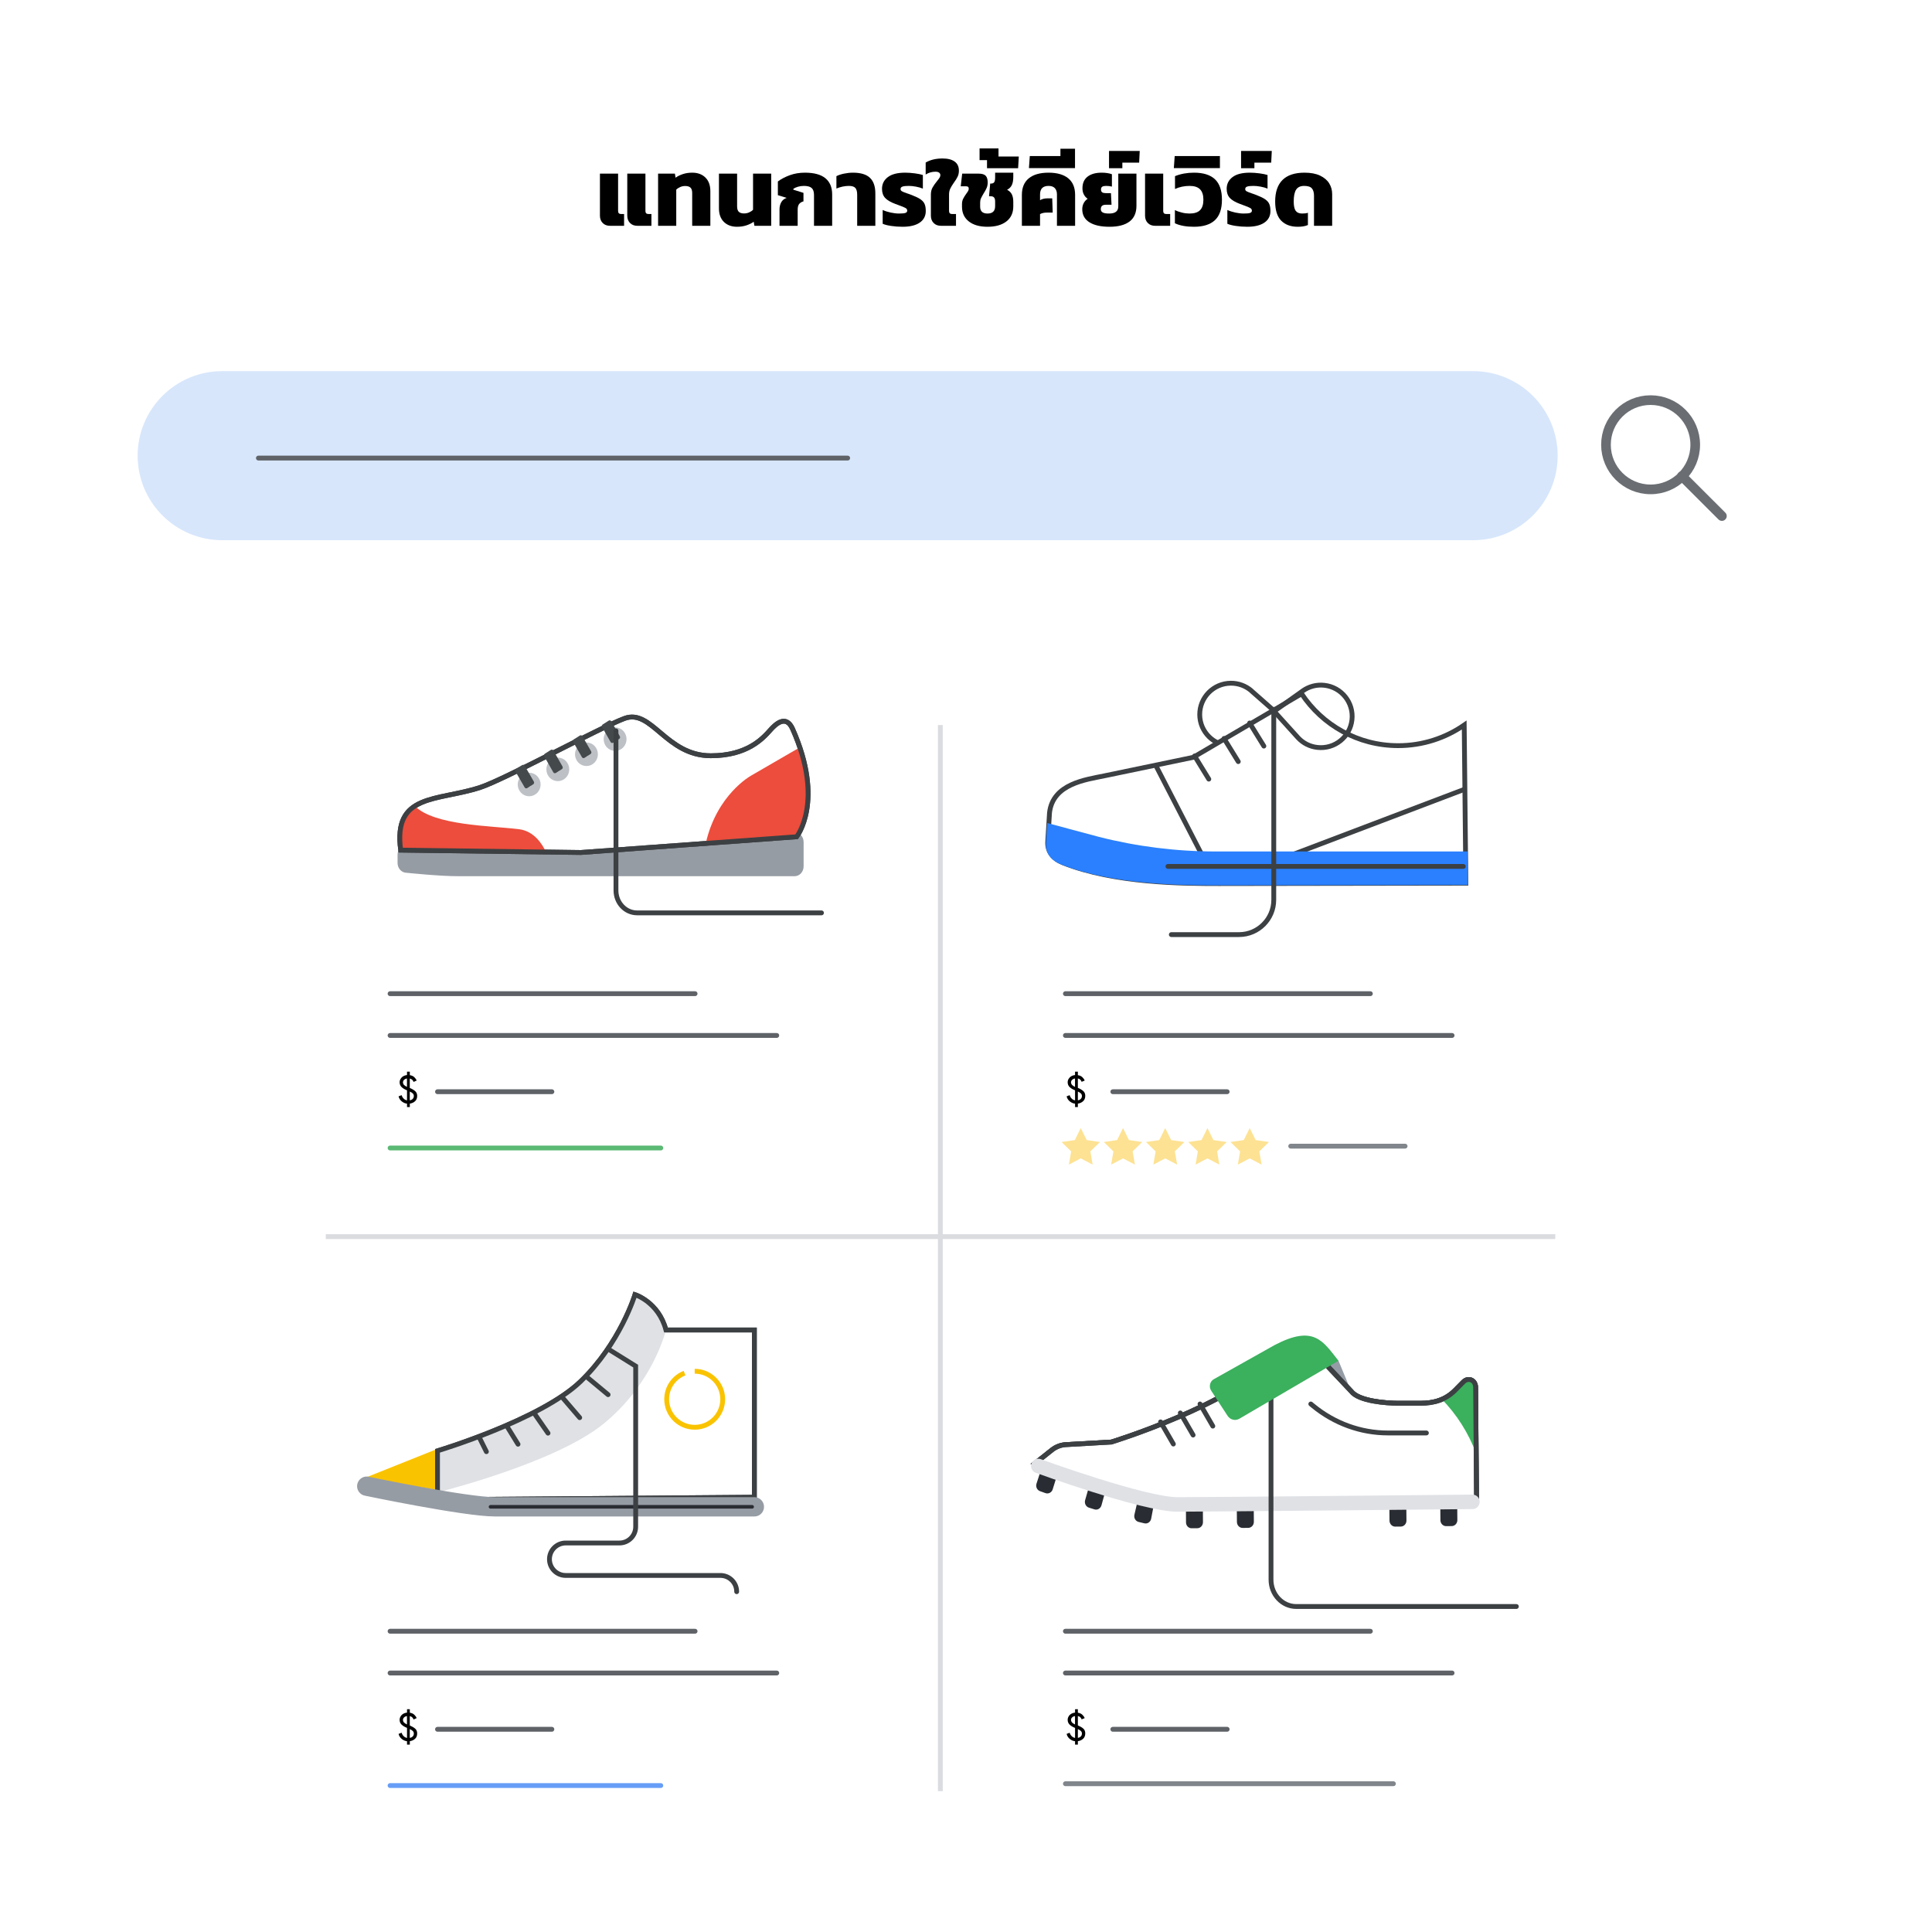 <?xml version="1.0" encoding="utf-8"?>
<!-- Generator: Adobe Illustrator 25.0.0, SVG Export Plug-In . SVG Version: 6.00 Build 0)  -->
<svg version="1.1" xmlns="http://www.w3.org/2000/svg" xmlns:xlink="http://www.w3.org/1999/xlink" x="0px" y="0px"
	 viewBox="0 0 400 400" style="enable-background:new 0 0 400 400;" xml:space="preserve">
<style type="text/css">
	.st0{fill:#FFFFFF;}
	.st1{fill:#D7E6FB;}
	.st2{fill:none;stroke:#6A6E73;stroke-width:2;stroke-linecap:round;stroke-linejoin:round;stroke-miterlimit:10;}
	.st3{fill:none;stroke:#5F6368;stroke-linecap:round;stroke-linejoin:round;stroke-miterlimit:10;}
	.st4{fill:#969CA4;}
	.st5{fill:#FFFFFF;stroke:#3C4043;stroke-linecap:round;stroke-miterlimit:10;}
	.st6{fill:#EC4D3C;}
	.st7{fill:none;stroke:#3C4043;stroke-linecap:round;stroke-miterlimit:10;}
	.st8{fill:none;stroke:#BDC1C6;stroke-width:2;stroke-miterlimit:10;}
	.st9{fill:#44494C;}
	.st10{fill:none;stroke:#5BB974;stroke-linecap:round;stroke-linejoin:round;stroke-miterlimit:10;}
	.st11{fill:none;stroke:#80868B;stroke-linecap:round;stroke-linejoin:round;stroke-miterlimit:10;}
	.st12{fill:none;stroke:#DADCE0;stroke-miterlimit:10;}
	.st13{fill:#FDE293;}
	.st14{fill:none;stroke:#669DF6;stroke-linecap:round;stroke-linejoin:round;stroke-miterlimit:10;}
	.st15{fill:#FAC300;}
	.st16{fill:#DFE1E5;}
	.st17{fill:none;stroke:#FAC300;stroke-miterlimit:10;}
	.st18{fill:none;stroke:#969CA4;stroke-width:4;stroke-linecap:round;stroke-linejoin:round;stroke-miterlimit:10;}
	.st19{fill:none;stroke:#2A2C33;stroke-width:0.75;stroke-linecap:round;stroke-miterlimit:10;}
	.st20{fill:#959CA5;}
	.st21{fill:#292D33;}
	.st22{fill:#3BB05D;}
	.st23{fill:none;stroke:#DFE1E5;stroke-width:3;stroke-linecap:round;stroke-miterlimit:10;}
	.st24{fill:none;stroke:#E0E1E5;stroke-width:9.666;stroke-linecap:round;stroke-linejoin:round;stroke-miterlimit:10;}
	.st25{fill:none;stroke:#E0E1E5;stroke-width:8.4;stroke-linecap:round;stroke-linejoin:round;stroke-miterlimit:10;}
	.st26{clip-path:url(#SVGID_2_);}
	.st27{clip-path:url(#SVGID_4_);fill:#2A80FF;}
	.st28{clip-path:url(#SVGID_6_);}
	.st29{clip-path:url(#SVGID_8_);fill:#2A80FF;}
	.st30{clip-path:url(#SVGID_10_);}
	.st31{clip-path:url(#SVGID_12_);fill:#2A80FF;}
	.st32{clip-path:url(#SVGID_14_);}
	.st33{clip-path:url(#SVGID_16_);fill:#2A80FF;}
	.st34{clip-path:url(#SVGID_18_);}
	.st35{clip-path:url(#SVGID_20_);fill:#2A80FF;}
	.st36{clip-path:url(#SVGID_22_);}
	.st37{clip-path:url(#SVGID_24_);fill:#2A80FF;}
	.st38{clip-path:url(#SVGID_26_);}
	.st39{clip-path:url(#SVGID_28_);fill:#2A80FF;}
	.st40{clip-path:url(#SVGID_30_);}
	.st41{clip-path:url(#SVGID_32_);fill:#2A80FF;}
	.st42{clip-path:url(#SVGID_34_);}
	.st43{clip-path:url(#SVGID_36_);fill:#2A80FF;}
	.st44{clip-path:url(#SVGID_38_);}
	.st45{clip-path:url(#SVGID_40_);fill:#2A80FF;}
	.st46{clip-path:url(#SVGID_42_);}
	.st47{clip-path:url(#SVGID_44_);fill:#2A80FF;}
	.st48{clip-path:url(#SVGID_46_);}
	.st49{clip-path:url(#SVGID_48_);fill:#2A80FF;}
	.st50{clip-path:url(#SVGID_50_);}
	.st51{clip-path:url(#SVGID_52_);fill:#2A80FF;}
	.st52{clip-path:url(#SVGID_54_);}
	.st53{clip-path:url(#SVGID_56_);fill:#2A80FF;}
	.st54{clip-path:url(#SVGID_58_);}
	.st55{clip-path:url(#SVGID_60_);fill:#2A80FF;}
	.st56{clip-path:url(#SVGID_62_);}
	.st57{clip-path:url(#SVGID_64_);fill:#2A80FF;}
	.st58{clip-path:url(#SVGID_66_);}
	.st59{clip-path:url(#SVGID_68_);fill:#2A80FF;}
	.st60{clip-path:url(#SVGID_70_);}
	.st61{clip-path:url(#SVGID_72_);fill:#2A80FF;}
	.st62{clip-path:url(#SVGID_74_);}
	.st63{clip-path:url(#SVGID_76_);fill:#2A80FF;}
	.st64{clip-path:url(#SVGID_78_);}
	.st65{clip-path:url(#SVGID_80_);fill:#2A80FF;}
	.st66{clip-path:url(#SVGID_82_);}
	.st67{clip-path:url(#SVGID_84_);fill:#2A80FF;}
	.st68{clip-path:url(#SVGID_86_);}
	.st69{clip-path:url(#SVGID_88_);fill:#2A80FF;}
	.st70{clip-path:url(#SVGID_90_);}
	.st71{clip-path:url(#SVGID_92_);fill:#2A80FF;}
	.st72{clip-path:url(#SVGID_94_);}
	.st73{clip-path:url(#SVGID_96_);fill:#2A80FF;}
	.st74{clip-path:url(#SVGID_98_);}
	.st75{clip-path:url(#SVGID_100_);fill:#2A80FF;}
	.st76{clip-path:url(#SVGID_102_);}
	.st77{clip-path:url(#SVGID_104_);fill:#2A80FF;}
	.st78{clip-path:url(#SVGID_106_);}
	.st79{clip-path:url(#SVGID_108_);fill:#2A80FF;}
	.st80{clip-path:url(#SVGID_110_);}
	.st81{clip-path:url(#SVGID_112_);fill:#2A80FF;}
	.st82{clip-path:url(#SVGID_114_);}
	.st83{clip-path:url(#SVGID_116_);fill:#2A80FF;}
	.st84{clip-path:url(#SVGID_118_);}
	.st85{clip-path:url(#SVGID_120_);fill:#2A80FF;}
	.st86{clip-path:url(#SVGID_122_);}
	.st87{clip-path:url(#SVGID_124_);fill:#2A80FF;}
	.st88{clip-path:url(#SVGID_126_);}
	.st89{clip-path:url(#SVGID_128_);fill:#2A80FF;}
	.st90{clip-path:url(#SVGID_130_);}
	.st91{clip-path:url(#SVGID_132_);fill:#2A80FF;}
	.st92{clip-path:url(#SVGID_134_);}
	.st93{clip-path:url(#SVGID_136_);fill:#2A80FF;}
	.st94{clip-path:url(#SVGID_138_);}
	.st95{clip-path:url(#SVGID_140_);fill:#2A80FF;}
	.st96{clip-path:url(#SVGID_142_);}
	.st97{clip-path:url(#SVGID_144_);fill:#2A80FF;}
	.st98{clip-path:url(#SVGID_146_);}
	.st99{clip-path:url(#SVGID_148_);fill:#2A80FF;}
	.st100{clip-path:url(#SVGID_150_);}
	.st101{clip-path:url(#SVGID_152_);fill:#2A80FF;}
	.st102{clip-path:url(#SVGID_154_);}
	.st103{clip-path:url(#SVGID_156_);fill:#2A80FF;}
	.st104{clip-path:url(#SVGID_158_);}
	.st105{clip-path:url(#SVGID_160_);fill:#2A80FF;}
	.st106{clip-path:url(#SVGID_162_);}
	.st107{clip-path:url(#SVGID_164_);fill:#2A80FF;}
	.st108{clip-path:url(#SVGID_166_);}
	.st109{clip-path:url(#SVGID_168_);fill:#2A80FF;}
	.st110{clip-path:url(#SVGID_170_);}
	.st111{clip-path:url(#SVGID_172_);fill:#2A80FF;}
	.st112{clip-path:url(#SVGID_174_);}
	.st113{clip-path:url(#SVGID_176_);fill:#2A80FF;}
	.st114{clip-path:url(#SVGID_178_);}
	.st115{clip-path:url(#SVGID_180_);fill:#2A80FF;}
</style>
<g id="Layer_2">
	<rect x="-10" y="-10" class="st0" width="420" height="420"/>
</g>
<g id="Layer_1">
	<g>
		<g>
			<path d="M124.78,46.17c-0.38-0.39-0.57-0.89-0.57-1.52v-8.7h3.76v7.74c0,0.41,0.21,0.62,0.62,0.62h0.62v2.44h-2.9
				C125.67,46.75,125.16,46.56,124.78,46.17z M130.44,46.17c-0.38-0.39-0.57-0.89-0.57-1.52v-8.7h3.76v7.74
				c0,0.41,0.21,0.62,0.62,0.62h0.62v2.44h-2.9C131.33,46.75,130.82,46.56,130.44,46.17z"/>
			<path d="M136.25,35.95h3.48l0.14,0.84c0.44-0.32,0.96-0.57,1.55-0.76c0.59-0.19,1.23-0.28,1.91-0.28c1.13,0,2.04,0.34,2.72,1.01
				c0.68,0.67,1.02,1.61,1.02,2.81v7.18h-3.76v-6.78c0-0.51-0.11-0.88-0.34-1.11c-0.23-0.23-0.59-0.35-1.1-0.35
				c-0.37,0-0.73,0.07-1.06,0.22c-0.33,0.15-0.6,0.33-0.8,0.54v7.48h-3.76V35.95z"/>
			<path d="M149.87,45.94c-0.68-0.67-1.02-1.61-1.02-2.81v-7.18h3.76v6.78c0,0.51,0.11,0.88,0.34,1.11c0.23,0.23,0.59,0.35,1.1,0.35
				c0.37,0,0.73-0.07,1.06-0.22c0.33-0.15,0.6-0.33,0.8-0.54v-7.48h3.76v10.8h-3.48l-0.14-0.84c-0.44,0.32-0.96,0.57-1.55,0.76
				c-0.59,0.19-1.23,0.28-1.91,0.28C151.46,46.95,150.55,46.61,149.87,45.94z"/>
			<path d="M161.39,43.35c0-0.56,0.12-1.05,0.36-1.48s0.61-0.73,1.12-0.9l-1.82-0.56v-2.84c0.69-0.52,1.52-0.95,2.48-1.3
				s2-0.52,3.12-0.52c1.91,0,3.32,0.39,4.25,1.16c0.93,0.77,1.39,1.89,1.39,3.34v6.5h-3.76v-6.38c0-0.68-0.16-1.16-0.49-1.45
				c-0.33-0.29-0.86-0.43-1.61-0.43c-0.43,0-0.83,0.06-1.22,0.17s-0.71,0.26-0.96,0.45v0.16l2.1,0.66v1.76
				c-0.43,0.12-0.73,0.31-0.92,0.58c-0.19,0.27-0.28,0.65-0.28,1.14v3.34h-3.76V43.35z"/>
			<path d="M177.47,40.33c0-0.67-0.13-1.14-0.38-1.42c-0.25-0.28-0.7-0.42-1.34-0.42c-0.83,0-1.69,0.18-2.58,0.54v-2.56
				c0.41-0.21,0.93-0.39,1.56-0.52c0.63-0.13,1.25-0.2,1.86-0.2c1.6,0,2.77,0.35,3.52,1.06c0.75,0.71,1.12,1.79,1.12,3.24v6.7h-3.76
				V40.33z"/>
			<path d="M184.52,46.78c-0.75-0.11-1.34-0.26-1.77-0.45v-2.86c0.49,0.23,1.05,0.41,1.66,0.54c0.61,0.13,1.19,0.2,1.72,0.2
				c0.65,0,1.1-0.04,1.34-0.13s0.36-0.24,0.36-0.47c0-0.23-0.11-0.41-0.34-0.54c-0.23-0.13-0.69-0.33-1.4-0.58l-0.7-0.26
				c-0.97-0.36-1.68-0.77-2.12-1.24c-0.44-0.47-0.66-1.1-0.66-1.9c0-1.01,0.41-1.82,1.22-2.43c0.81-0.61,2.01-0.91,3.58-0.91
				c0.64,0,1.3,0.05,1.99,0.14c0.69,0.09,1.24,0.21,1.67,0.34v2.82c-0.41-0.17-0.89-0.31-1.44-0.41c-0.55-0.1-1.03-0.15-1.46-0.15
				c-0.57,0-1,0.04-1.29,0.13c-0.29,0.09-0.43,0.26-0.43,0.53c0,0.19,0.09,0.34,0.28,0.45s0.52,0.25,1,0.41
				c0.33,0.11,0.69,0.23,1.06,0.38c0.8,0.31,1.4,0.6,1.8,0.88c0.4,0.28,0.68,0.6,0.84,0.97c0.16,0.37,0.24,0.85,0.24,1.45
				c0,1.03-0.42,1.83-1.25,2.4c-0.83,0.57-2.02,0.86-3.55,0.86C186.06,46.95,185.27,46.89,184.52,46.78z"/>
			<path d="M193.3,46.17c-0.38-0.39-0.57-0.89-0.57-1.52v-4.36c0-0.56,0.11-1.05,0.34-1.46s0.53-0.85,0.92-1.32
				c0.24-0.29,0.42-0.53,0.53-0.71s0.17-0.36,0.17-0.53c0-0.23-0.09-0.4-0.26-0.53c-0.17-0.13-0.43-0.19-0.76-0.19
				c-0.72,0-1.39,0.19-2.02,0.58v-2.48c0.96-0.56,2.12-0.84,3.48-0.84c1.09,0,1.93,0.21,2.52,0.64s0.88,1.05,0.88,1.88
				c0,0.47-0.09,0.88-0.26,1.24c-0.17,0.36-0.43,0.77-0.76,1.22c-0.35,0.49-0.6,0.92-0.77,1.27c-0.17,0.35-0.25,0.76-0.25,1.21v3.42
				c0,0.41,0.21,0.62,0.62,0.62h0.82v2.44h-3.1C194.19,46.75,193.68,46.56,193.3,46.17z"/>
			<path d="M200.58,45.84c-0.94-0.74-1.41-1.76-1.41-3.05v-0.52c0-0.43,0.08-0.8,0.24-1.12c0.16-0.32,0.38-0.67,0.66-1.06
				c0.17-0.23,0.3-0.42,0.38-0.57s0.12-0.3,0.12-0.43c0-0.19-0.04-0.32-0.13-0.4c-0.09-0.08-0.24-0.12-0.45-0.12h-1.08l0.3-2.62
				h3.42c0.69,0,1.18,0.15,1.45,0.44c0.27,0.29,0.41,0.75,0.41,1.38c0,0.43-0.07,0.81-0.22,1.15s-0.35,0.72-0.62,1.13
				c-0.24,0.4-0.42,0.73-0.54,0.99c-0.12,0.26-0.18,0.55-0.18,0.87v0.88c0,0.95,0.51,1.42,1.52,1.42c1.05,0,1.58-0.51,1.58-1.52v-1
				c0-0.37-0.08-0.64-0.23-0.81s-0.38-0.25-0.69-0.25h-0.34l0.24-2.62h0.12c0.33,0,0.57-0.09,0.7-0.27c0.13-0.18,0.2-0.5,0.2-0.97
				v-1.02h3.76v0.86c0,0.68-0.09,1.23-0.28,1.66s-0.52,0.77-1,1.02c0.48,0.25,0.81,0.58,1,0.99c0.19,0.41,0.28,0.91,0.28,1.51v0.94
				c0,1.33-0.47,2.37-1.42,3.11c-0.95,0.74-2.25,1.11-3.92,1.11C202.81,46.95,201.52,46.58,200.58,45.84z"/>
			<path d="M204.35,33.15h-1.54v-2.42h3.92v1.68h4.2l-0.14,2.42h-6.44V33.15z"/>
			<path d="M211.57,40.35c0-1.51,0.48-2.65,1.43-3.43c0.95-0.78,2.32-1.17,4.09-1.17s3.13,0.39,4.08,1.17
				c0.95,0.78,1.42,1.92,1.42,3.43v6.4h-3.76v-6.5c0-0.56-0.15-0.99-0.44-1.3s-0.73-0.46-1.3-0.46c-1.17,0-1.76,0.59-1.76,1.76v1.2
				c0.17-0.12,0.39-0.21,0.66-0.28s0.54-0.1,0.82-0.1h1.04l0.1,2.94h-1.18c-0.59,0-1.07,0.11-1.44,0.32v2.42h-3.76V40.35z"/>
			<path d="M213.21,32.31h6.34v-1.52h3.02v4.02h-9.54L213.21,32.31z"/>
			<path d="M225.55,46.02c-0.99-0.62-1.48-1.52-1.48-2.71c0-0.45,0.1-0.87,0.29-1.24c0.19-0.37,0.47-0.68,0.83-0.92
				c-0.32-0.2-0.58-0.49-0.78-0.86s-0.3-0.81-0.3-1.3c0-1.07,0.35-1.87,1.06-2.42c0.71-0.55,1.68-0.82,2.92-0.82
				c0.83,0,1.53,0.11,2.12,0.32v2.56c-0.37-0.09-0.77-0.14-1.18-0.14c-0.36,0-0.63,0.05-0.81,0.16c-0.18,0.11-0.27,0.3-0.27,0.58
				c0,0.29,0.09,0.49,0.26,0.6c0.17,0.11,0.44,0.16,0.8,0.16h1l0.12,2.4h-1.14c-0.37,0-0.65,0.07-0.82,0.22
				c-0.17,0.15-0.26,0.38-0.26,0.7c0,0.31,0.13,0.53,0.4,0.68c0.27,0.15,0.71,0.22,1.34,0.22c1.25,0,1.88-0.49,1.88-1.48v-6.78h3.76
				v6.64c0,1.47-0.48,2.56-1.44,3.28c-0.96,0.72-2.34,1.08-4.14,1.08C227.92,46.95,226.54,46.64,225.55,46.02z"/>
			<path d="M229.61,31.25h6.36l-0.12,2.42h-3.48v1.16h-2.76V31.25z"/>
			<path d="M237.64,46.17c-0.38-0.39-0.57-0.89-0.57-1.52v-8.7h3.76v7.74c0,0.41,0.21,0.62,0.62,0.62h0.82v2.44h-3.1
				C238.53,46.75,238.02,46.56,237.64,46.17z"/>
			<path d="M243.25,46.23v-2.74c0.45,0.23,0.95,0.4,1.48,0.53c0.53,0.13,1.05,0.19,1.54,0.19c1,0,1.73-0.23,2.19-0.7
				s0.69-1.19,0.69-2.16c0-0.96-0.23-1.68-0.69-2.15c-0.46-0.47-1.18-0.71-2.17-0.71c-0.52,0-1.04,0.05-1.57,0.16
				c-0.53,0.11-1.01,0.27-1.45,0.48v-2.66c1.17-0.48,2.49-0.72,3.94-0.72c1.93,0,3.38,0.46,4.34,1.37s1.44,2.32,1.44,4.23
				c0,1.91-0.48,3.32-1.45,4.23c-0.97,0.91-2.42,1.37-4.35,1.37C245.6,46.95,244.29,46.71,243.25,46.23z"/>
			<path d="M243.21,32.31h9.36v2.5h-9.54L243.21,32.31z"/>
			<path d="M255.88,46.78c-0.75-0.11-1.34-0.26-1.77-0.45v-2.86c0.49,0.23,1.05,0.41,1.66,0.54c0.61,0.13,1.19,0.2,1.72,0.2
				c0.65,0,1.1-0.04,1.34-0.13s0.36-0.24,0.36-0.47c0-0.23-0.11-0.41-0.34-0.54c-0.23-0.13-0.69-0.33-1.4-0.58l-0.7-0.26
				c-0.97-0.36-1.68-0.77-2.12-1.24c-0.44-0.47-0.66-1.1-0.66-1.9c0-1.01,0.41-1.82,1.22-2.43c0.81-0.61,2.01-0.91,3.58-0.91
				c0.64,0,1.3,0.05,1.99,0.14c0.69,0.09,1.24,0.21,1.67,0.34v2.82c-0.41-0.17-0.89-0.31-1.44-0.41c-0.55-0.1-1.03-0.15-1.46-0.15
				c-0.57,0-1,0.04-1.29,0.13c-0.29,0.09-0.43,0.26-0.43,0.53c0,0.19,0.09,0.34,0.28,0.45s0.52,0.25,1,0.41
				c0.33,0.11,0.69,0.23,1.06,0.38c0.8,0.31,1.4,0.6,1.8,0.88c0.4,0.28,0.68,0.6,0.84,0.97c0.16,0.37,0.24,0.85,0.24,1.45
				c0,1.03-0.42,1.83-1.25,2.4c-0.83,0.57-2.02,0.86-3.55,0.86C257.42,46.95,256.63,46.89,255.88,46.78z"/>
			<path d="M256.95,31.25h6.36l-0.12,2.42h-3.48v1.16h-2.76V31.25z"/>
			<path d="M265.26,45.69c-0.83-0.84-1.25-2.17-1.25-3.98c0-1.95,0.5-3.43,1.51-4.44c1.01-1.01,2.53-1.52,4.57-1.52
				c1.29,0,2.37,0.2,3.22,0.61c0.85,0.41,1.48,0.94,1.89,1.61c0.41,0.67,0.61,1.41,0.61,2.22v6.56h-3.76v-6.22
				c0-0.68-0.15-1.19-0.44-1.53c-0.29-0.34-0.83-0.51-1.6-0.51c-0.76,0-1.31,0.25-1.65,0.76c-0.34,0.51-0.51,1.33-0.51,2.46
				c0,0.92,0.14,1.57,0.41,1.94c0.27,0.37,0.72,0.56,1.33,0.56c0.52,0,0.92-0.05,1.2-0.16v2.54c-0.55,0.24-1.25,0.36-2.1,0.36
				C267.24,46.95,266.09,46.53,265.26,45.69z"/>
		</g>
		<path class="st1" d="M305,111.84H46c-9.66,0-17.5-7.84-17.5-17.5v0c0-9.66,7.84-17.5,17.5-17.5h259c9.66,0,17.5,7.84,17.5,17.5v0
			C322.5,104.01,314.66,111.84,305,111.84z"/>
		<g>
			<circle class="st2" cx="341.74" cy="92.08" r="9.24"/>
			<line class="st2" x1="348.22" y1="98.57" x2="356.5" y2="106.84"/>
		</g>
		<line class="st3" x1="53.5" y1="94.84" x2="175.5" y2="94.84"/>
		<g>
			<path class="st4" d="M84.18,180.7c-1.03,0-1.87-0.91-1.87-2.03v-1.71c0-1.12,0.84-2.03,1.87-2.03c2.33,0,23.22,1.74,38.91-0.09
				c4.34-0.51,38.39-2.53,41.42-2.53c1.03,0,1.87,0.91,1.87,2.03v5.04c0,1.12-0.84,2.03-1.87,2.03c0,0-65.49,0-69.51,0
				C90.98,181.42,84.18,180.7,84.18,180.7z"/>
			<path class="st5" d="M164.93,173.24c0,0,5.86-7.3-0.83-22.32c-1.37-3.07-3.53-0.99-4.59,0.2c-1.53,1.72-4.74,5.35-12.35,5.35
				c-9.28,0-12.25-9.84-17.88-7.72c-5.22,1.96-24.83,12.64-29.89,14.29c-8.92,2.9-18.04,1.14-16.43,12.97l37.3,0.49L164.93,173.24z"
				/>
			<path class="st6" d="M155.43,160.63l10.16-5.89c4.2,12.44-0.66,18.5-0.66,18.5l-18.81,1.37
				C148.38,164.53,155.43,160.63,155.43,160.63z"/>
			<path class="st6" d="M85.89,166.88c4.02,4.06,15.77,4.07,21.58,4.8c3.11,0.39,4.81,3.08,5.57,4.73l-30.09-0.4
				C82.27,170.97,83.53,168.4,85.89,166.88z"/>
			<path class="st7" d="M164.93,173.24c0,0,5.86-7.3-0.83-22.32c-1.37-3.07-3.53-0.99-4.59,0.2c-1.53,1.72-4.74,5.35-12.35,5.35
				c-9.28,0-12.25-9.84-17.88-7.72c-5.22,1.96-24.83,12.64-29.89,14.29c-8.92,2.9-18.04,1.14-16.43,12.97l37.3,0.49L164.93,173.24z"
				/>
			<path class="st8" d="M120.05,156.16c0,0.8,0.61,1.44,1.37,1.44c0.76,0,1.37-0.65,1.37-1.44c0-0.8-0.61-1.44-1.37-1.44
				C120.67,154.72,120.05,155.36,120.05,156.16z"/>
			<path class="st8" d="M125.98,153.03c0,0.8,0.61,1.44,1.37,1.44c0.76,0,1.37-0.65,1.37-1.44c0-0.8-0.61-1.44-1.37-1.44
				C126.6,151.59,125.98,152.24,125.98,153.03z"/>
			<path class="st8" d="M114.12,159.29c0,0.8,0.61,1.44,1.37,1.44c0.76,0,1.37-0.65,1.37-1.44c0-0.8-0.61-1.44-1.37-1.44
				C114.73,157.84,114.12,158.49,114.12,159.29z"/>
			<ellipse class="st8" cx="109.56" cy="162.42" rx="1.37" ry="1.44"/>
			<path class="st9" d="M120.48,156.76c0.11,0.2,0.35,0.26,0.54,0.14l1.23-0.78c0.19-0.12,0.25-0.37,0.13-0.57l-1.79-3.12
				c-0.11-0.2-0.35-0.26-0.54-0.14l-1.23,0.78c-0.19,0.12-0.25,0.37-0.13,0.57L120.48,156.76z"/>
			<path class="st9" d="M126.42,153.63c0.11,0.2,0.35,0.26,0.54,0.14l1.23-0.78c0.19-0.12,0.25-0.37,0.13-0.57l-1.75-3.08
				c-0.11-0.2-0.35-0.26-0.54-0.14l-1.23,0.78c-0.19,0.12-0.25,0.37-0.13,0.57L126.42,153.63z"/>
			<path class="st9" d="M114.55,159.89c0.11,0.2,0.35,0.26,0.54,0.14l1.23-0.78c0.19-0.12,0.25-0.37,0.13-0.57l-1.86-3.28
				c-0.11-0.2-0.35-0.26-0.54-0.14l-1.23,0.78c-0.19,0.12-0.25,0.37-0.13,0.57L114.55,159.89z"/>
			<path class="st9" d="M108.62,163.02c0.11,0.2,0.35,0.26,0.54,0.14l1.23-0.78c0.19-0.12,0.25-0.37,0.13-0.57l-1.88-3.26
				c-0.11-0.2-0.35-0.26-0.54-0.14l-1.23,0.78c-0.19,0.12-0.25,0.37-0.13,0.57L108.62,163.02z"/>
		</g>
		<line class="st3" x1="80.76" y1="205.73" x2="143.91" y2="205.73"/>
		<line class="st3" x1="80.76" y1="214.38" x2="160.82" y2="214.38"/>
		<line class="st10" x1="80.76" y1="237.68" x2="136.81" y2="237.68"/>
		<line class="st3" x1="90.58" y1="226.03" x2="114.26" y2="226.03"/>
		<line class="st3" x1="220.58" y1="205.73" x2="283.72" y2="205.73"/>
		<line class="st3" x1="220.58" y1="214.38" x2="300.64" y2="214.38"/>
		<line class="st3" x1="230.4" y1="226.03" x2="254.07" y2="226.03"/>
		<line class="st11" x1="267.23" y1="237.3" x2="290.91" y2="237.3"/>
		<line class="st12" x1="194.69" y1="150.11" x2="194.69" y2="370.84"/>
		<g>
			<path d="M85.94,227.99c-0.29,0.27-0.66,0.44-1.09,0.5v0.72h-0.58v-0.71c-0.39-0.04-0.75-0.2-1.08-0.46s-0.56-0.61-0.67-1.05
				l0.63-0.25c0.08,0.28,0.22,0.51,0.42,0.71c0.2,0.2,0.43,0.32,0.7,0.37v-2.08l-0.02-0.01c-0.5-0.2-0.87-0.43-1.13-0.69
				c-0.25-0.26-0.38-0.58-0.38-0.97c0-0.24,0.06-0.47,0.19-0.69s0.3-0.4,0.53-0.54c0.23-0.14,0.5-0.23,0.81-0.26v-0.7h0.58v0.72
				c0.39,0.06,0.7,0.2,0.93,0.42c0.23,0.22,0.39,0.45,0.48,0.7L85.62,224c-0.04-0.15-0.13-0.3-0.26-0.43s-0.3-0.22-0.52-0.27v1.95
				c0.49,0.2,0.86,0.43,1.13,0.67c0.27,0.24,0.4,0.57,0.4,0.98C86.37,227.36,86.23,227.72,85.94,227.99z M83.64,224.62
				c0.14,0.14,0.34,0.28,0.62,0.41v-1.74c-0.25,0.04-0.45,0.13-0.6,0.28c-0.15,0.15-0.23,0.32-0.23,0.53
				C83.44,224.3,83.5,224.47,83.64,224.62z M85.45,227.51c0.15-0.15,0.23-0.35,0.23-0.6c0-0.2-0.07-0.38-0.21-0.52
				c-0.14-0.14-0.35-0.27-0.63-0.4v1.82C85.1,227.77,85.3,227.67,85.45,227.51z"/>
		</g>
		<g>
			<path d="M85.94,359.99c-0.29,0.27-0.66,0.44-1.09,0.5v0.72h-0.58v-0.71c-0.39-0.04-0.75-0.2-1.08-0.46
				c-0.33-0.26-0.56-0.61-0.67-1.05l0.63-0.25c0.08,0.28,0.22,0.51,0.42,0.71c0.2,0.2,0.43,0.32,0.7,0.37v-2.08l-0.02-0.01
				c-0.5-0.2-0.87-0.43-1.13-0.69s-0.38-0.58-0.38-0.97c0-0.24,0.06-0.47,0.19-0.69c0.12-0.22,0.3-0.4,0.53-0.54
				c0.23-0.14,0.5-0.23,0.81-0.26v-0.7h0.58v0.72c0.39,0.06,0.7,0.2,0.93,0.42c0.23,0.22,0.39,0.45,0.48,0.7L85.62,356
				c-0.04-0.15-0.13-0.3-0.26-0.43c-0.13-0.13-0.3-0.22-0.52-0.27v1.94c0.49,0.21,0.86,0.43,1.13,0.67s0.4,0.57,0.4,0.98
				C86.37,359.36,86.23,359.72,85.94,359.99z M83.64,356.62c0.14,0.14,0.34,0.28,0.62,0.41v-1.74c-0.25,0.04-0.45,0.13-0.6,0.28
				c-0.15,0.15-0.23,0.32-0.23,0.53C83.44,356.3,83.5,356.47,83.64,356.62z M85.45,359.51c0.15-0.15,0.23-0.35,0.23-0.6
				c0-0.2-0.07-0.38-0.21-0.52c-0.14-0.14-0.35-0.27-0.63-0.4v1.82C85.1,359.77,85.3,359.67,85.45,359.51z"/>
		</g>
		<g>
			<path d="M224.25,227.99c-0.29,0.27-0.66,0.44-1.09,0.5v0.72h-0.58v-0.71c-0.39-0.04-0.75-0.2-1.08-0.46s-0.56-0.61-0.67-1.05
				l0.63-0.25c0.08,0.28,0.22,0.51,0.42,0.71c0.2,0.2,0.43,0.32,0.7,0.37v-2.08l-0.02-0.01c-0.5-0.2-0.87-0.43-1.13-0.69
				c-0.25-0.26-0.38-0.58-0.38-0.97c0-0.24,0.06-0.47,0.19-0.69s0.3-0.4,0.53-0.54c0.23-0.14,0.5-0.23,0.81-0.26v-0.7h0.58v0.72
				c0.39,0.06,0.7,0.2,0.93,0.42c0.23,0.22,0.39,0.45,0.48,0.7l-0.63,0.26c-0.04-0.15-0.13-0.3-0.26-0.43s-0.3-0.22-0.52-0.27v1.95
				c0.49,0.2,0.86,0.43,1.13,0.67c0.27,0.24,0.4,0.57,0.4,0.98C224.69,227.36,224.54,227.72,224.25,227.99z M221.95,224.62
				c0.14,0.14,0.34,0.28,0.62,0.41v-1.74c-0.25,0.04-0.45,0.13-0.6,0.28c-0.15,0.15-0.23,0.32-0.23,0.53
				C221.75,224.3,221.82,224.47,221.95,224.62z M223.77,227.51c0.15-0.15,0.23-0.35,0.23-0.6c0-0.2-0.07-0.38-0.21-0.52
				c-0.14-0.14-0.35-0.27-0.63-0.4v1.82C223.41,227.77,223.61,227.67,223.77,227.51z"/>
		</g>
		<line class="st12" x1="67.45" y1="256.03" x2="322" y2="256.03"/>
		<g>
			<polygon class="st13" points="223.76,233.55 224.99,236.04 227.74,236.44 225.75,238.38 226.22,241.12 223.76,239.83 
				221.3,241.12 221.77,238.38 219.78,236.44 222.53,236.04 			"/>
			<polygon class="st13" points="232.51,233.55 233.74,236.04 236.49,236.44 234.5,238.38 234.97,241.12 232.51,239.83 
				230.05,241.12 230.52,238.38 228.53,236.44 231.28,236.04 			"/>
			<polygon class="st13" points="241.25,233.55 242.48,236.04 245.23,236.44 243.24,238.38 243.71,241.12 241.25,239.83 
				238.79,241.12 239.26,238.38 237.27,236.44 240.02,236.04 			"/>
			<polygon class="st13" points="249.99,233.55 251.22,236.04 253.98,236.44 251.99,238.38 252.45,241.12 249.99,239.83 
				247.53,241.12 248,238.38 246.01,236.44 248.76,236.04 			"/>
			<polygon class="st13" points="258.74,233.55 259.97,236.04 262.72,236.44 260.73,238.38 261.2,241.12 258.74,239.83 
				256.28,241.12 256.75,238.38 254.76,236.44 257.51,236.04 			"/>
		</g>
		<line class="st3" x1="80.76" y1="337.73" x2="143.91" y2="337.73"/>
		<line class="st3" x1="80.76" y1="346.38" x2="160.82" y2="346.38"/>
		<line class="st14" x1="80.76" y1="369.68" x2="136.81" y2="369.68"/>
		<line class="st3" x1="90.58" y1="358.03" x2="114.26" y2="358.03"/>
		<line class="st3" x1="220.58" y1="337.73" x2="283.72" y2="337.73"/>
		<line class="st3" x1="220.58" y1="346.38" x2="300.64" y2="346.38"/>
		<line class="st3" x1="230.4" y1="358.03" x2="254.07" y2="358.03"/>
		<line class="st11" x1="220.58" y1="369.3" x2="288.49" y2="369.3"/>
		<g>
			<path d="M224.25,359.99c-0.29,0.27-0.66,0.44-1.09,0.5v0.72h-0.58v-0.71c-0.39-0.04-0.75-0.2-1.08-0.46
				c-0.33-0.26-0.56-0.61-0.67-1.05l0.63-0.25c0.08,0.28,0.22,0.51,0.42,0.71c0.2,0.2,0.43,0.32,0.7,0.37v-2.08l-0.03-0.01
				c-0.5-0.2-0.87-0.43-1.12-0.69c-0.25-0.26-0.38-0.58-0.38-0.97c0-0.24,0.06-0.47,0.19-0.69c0.12-0.22,0.3-0.4,0.53-0.54
				c0.23-0.14,0.5-0.23,0.81-0.26v-0.7h0.58v0.72c0.39,0.06,0.7,0.2,0.93,0.42c0.23,0.22,0.39,0.45,0.48,0.7l-0.63,0.26
				c-0.04-0.15-0.13-0.3-0.26-0.43c-0.13-0.13-0.3-0.22-0.52-0.27v1.94c0.49,0.21,0.86,0.43,1.13,0.67c0.27,0.24,0.4,0.57,0.4,0.98
				C224.69,359.36,224.54,359.72,224.25,359.99z M221.95,356.62c0.13,0.14,0.34,0.28,0.62,0.41v-1.74c-0.25,0.04-0.45,0.13-0.6,0.28
				c-0.15,0.15-0.23,0.32-0.23,0.53C221.75,356.3,221.82,356.47,221.95,356.62z M223.77,359.51c0.15-0.15,0.23-0.35,0.23-0.6
				c0-0.2-0.07-0.38-0.21-0.52s-0.35-0.27-0.63-0.4v1.82C223.41,359.77,223.61,359.67,223.77,359.51z"/>
		</g>
		<g>
			<polygon class="st15" points="90.5,300 75.5,306 90.5,308.49 			"/>
			<path class="st5" d="M156.18,275.36v34.63l-59.5,0.46l-6.1-0.61v-9.46c0,0,21.36-6.41,29.6-14.34c8.24-7.93,11.29-18,11.29-18
				s4.88,1.53,6.41,7.32H156.18z"/>
			<path class="st16" d="M137.87,275.36l-0.34-1.08c-1.8-4.91-6.07-6.24-6.07-6.24s-3.05,10.07-11.29,18
				C111.94,293.97,90.5,300,90.5,300v9c0,0,24.3-6,34.37-14.15C135.32,286.38,137.87,275.36,137.87,275.36z"/>
			<path class="st7" d="M156.18,275.36v34.63l-59.5,0.46l-6.1-0.61v-9.46c0,0,21.36-6.41,29.6-14.34c8.24-7.93,11.29-18,11.29-18
				s4.88,1.53,6.41,7.32H156.18z"/>
			<path class="st17" d="M141.73,284.29c-2.17,0.84-3.7,2.94-3.7,5.41c0,3.2,2.6,5.8,5.8,5.8c3.2,0,5.8-2.6,5.8-5.8
				s-2.6-5.8-5.8-5.8"/>
			<line class="st7" x1="100.7" y1="300.55" x2="99.18" y2="297.5"/>
			<line class="st7" x1="107.25" y1="299.01" x2="104.92" y2="295.23"/>
			<line class="st7" x1="113.46" y1="296.72" x2="110.6" y2="292.6"/>
			<line class="st7" x1="125.9" y1="288.75" x2="121.4" y2="285.01"/>
			<path class="st18" d="M75.93,307.7c0,0,20.44,4.27,26.55,4.27c6.1,0,53.7,0,53.7,0"/>
			<line class="st19" x1="155.72" y1="311.97" x2="101.56" y2="311.97"/>
			<path class="st7" d="M125.97,279.33l5.64,3.51v33.26c0,1.85-1.5,3.36-3.36,3.36h-11.13c-1.85,0-3.36,1.5-3.36,3.36l0,0
				c0,1.85,1.5,3.36,3.36,3.36h32.04c1.85,0,3.36,1.5,3.36,3.36"/>
			<line class="st7" x1="120.02" y1="293.51" x2="116.36" y2="289.24"/>
		</g>
		<g>
			<polygon class="st20" points="277.12,281.72 279.75,288.06 273.78,281.72 			"/>
			<g>
				<g>
					<path class="st21" d="M245.55,315.18l-0.02-3.71l3.51-0.02l0.02,3.71c0,0.68-0.52,1.24-1.16,1.24l-1.18,0.01
						C246.07,316.42,245.55,315.87,245.55,315.18z M256.09,315.11l-0.03-3.71l3.51-0.03l0.03,3.71c0,0.68-0.51,1.24-1.16,1.25
						l-1.18,0.01C256.62,316.34,256.1,315.79,256.09,315.11z M287.68,314.84l-0.03-3.71l3.51-0.03l0.03,3.71
						c0.01,0.68-0.51,1.24-1.16,1.25l-1.18,0.01C288.22,316.07,287.69,315.52,287.68,314.84z M298.22,314.74l-0.03-3.71l3.51-0.03
						l0.03,3.71c0.01,0.68-0.51,1.24-1.16,1.25l-1.18,0.01C298.75,315.97,298.23,315.42,298.22,314.74z M236.94,315.39
						c-0.39-0.09-0.8-0.19-1.21-0.29c-0.63-0.16-1.02-0.83-0.86-1.5l0.83-3.6c1.16,0.3,2.28,0.57,3.33,0.79l-0.69,3.63
						C238.21,315.11,237.58,315.54,236.94,315.39z M226.59,312.5c-0.39-0.12-0.77-0.24-1.15-0.36c-0.62-0.2-0.96-0.89-0.78-1.54
						l1.02-3.55c1.08,0.35,2.2,0.7,3.34,1.05l-0.97,3.56C227.86,312.32,227.21,312.7,226.59,312.5z M216.47,309.14
						c-0.44-0.16-0.83-0.29-1.15-0.41c-0.61-0.22-0.94-0.92-0.72-1.57l1.14-3.5c0.01,0,1.28,0.47,3.3,1.17l-1.09,3.52
						C217.75,309,217.08,309.35,216.47,309.14z"/>
				</g>
				<path class="st5" d="M305.51,287.24l0.19,23.05l-68.57,0.56l-22.74-7.95l3.39-2.69c0.83-0.66,1.83-1.05,2.87-1.11l9.45-0.54
					c0,0,24.81-7.62,34.11-17.52c2.71-2.88,9.12-5.01,10.88,2.07l4.67,4.95c1.55,2.05,7.28,2.47,9.76,2.47h4.56
					c2.8,0,5.23-0.69,7.24-2.74l1.64-1.66C303.98,285.07,305.51,285.73,305.51,287.24z"/>
				<path class="st5" d="M305.51,287.24l0.19,23.05l-68.57,0.56l-22.74-7.95l3.39-2.69c0.83-0.66,1.83-1.05,2.87-1.11l9.45-0.54
					c0,0,24.81-7.62,34.11-17.52c2.71-2.88,9.12-5.01,10.88,2.07l4.67,4.95c1.55,2.05,7.28,2.47,9.76,2.47h4.56
					c2.8,0,5.23-0.69,7.24-2.74l1.64-1.66C303.98,285.07,305.51,285.73,305.51,287.24z"/>
				<g>
					<path class="st22" d="M305.7,301.13v-14c0-1.51-1.71-2.28-2.74-1.23l-1.39,1.42c-0.93,0.95-2.01,1.7-3.18,2.24
						C301.57,292.78,304.08,296.72,305.7,301.13z"/>
				</g>
				<path class="st7" d="M305.51,287.24l0.19,23.05l-68.57,0.56l-22.74-7.95l3.39-2.69c0.83-0.66,1.83-1.05,2.87-1.11l9.45-0.54
					c0,0,24.81-7.62,34.11-17.52c2.71-2.88,9.12-5.01,10.88,2.07l4.67,4.95c1.55,2.05,7.28,2.47,9.76,2.47h4.56
					c2.8,0,5.23-0.69,7.24-2.74l1.64-1.66C303.98,285.07,305.51,285.73,305.51,287.24z"/>
				<g>
					<line class="st7" x1="251.1" y1="295.26" x2="248.45" y2="290.68"/>
					<line class="st7" x1="247.02" y1="297.11" x2="244.37" y2="292.54"/>
					<line class="st7" x1="242.93" y1="298.97" x2="240.28" y2="294.39"/>
				</g>
				<path class="st23" d="M214.97,303.52c0,0,21.81,7.96,28.84,7.96s61.04-0.54,61.04-0.54"/>
				<path class="st7" d="M263.15,287.6v39.46c0,3.06,2.34,5.55,5.23,5.55h45.57"/>
			</g>
			<path class="st7" d="M271.39,290.68l0.45,0.37c4.44,3.65,9.9,5.63,15.51,5.63h7.97"/>
			<path class="st22" d="M250.76,287.92l3.39,5.2c0.55,0.84,1.61,1.11,2.45,0.61l20.52-12l0,0c-3.24-4.1-5.11-7.51-13.26-3.23
				l-12.56,7.05C250.49,286,250.24,287.11,250.76,287.92z"/>
		</g>
		<g>
			<path class="st7" d="M259.05,142.98L259.05,142.98c-1.14-0.96-2.61-1.54-4.22-1.53c-3.58,0.02-6.46,2.94-6.44,6.51
				c0.02,3.58,2.94,6.46,6.51,6.44c1.61-0.01,3.06-0.59,4.18-1.57l5.51-4.96l-5.39-4.74c-0.03-0.02-0.05-0.05-0.08-0.07
				L259.05,142.98z"/>
			<path class="st5" d="M289.48,154.38c-8.35,0-15.7-4.27-20-10.74l-22.45,13.16c0,0-14.57,3.03-18.4,3.83
				c-3.84,0.8-10.65,1.62-11.34,7.64l-0.37,6.05c-0.11,2.01,1.12,3.5,3.16,4.31c10.63,4.23,24.73,4.3,32.28,4.3l51.13-0.08
				l-0.34-32.74C299.26,152.8,294.55,154.38,289.48,154.38z"/>
			<line class="st7" x1="253.42" y1="152.89" x2="256.37" y2="157.68"/>
			<line class="st7" x1="247.33" y1="156.52" x2="250.27" y2="161.31"/>
			<line class="st7" x1="258.72" y1="149.69" x2="261.67" y2="154.47"/>
			<path class="st7" d="M269.82,142.97L269.82,142.97c1.23-0.84,2.76-1.27,4.36-1.09c3.56,0.39,6.12,3.59,5.73,7.14
				c-0.39,3.56-3.59,6.12-7.14,5.73c-1.6-0.17-2.98-0.9-4-1.99l-4.98-5.5l5.85-4.16c0.03-0.02,0.06-0.04,0.09-0.06L269.82,142.97z"
				/>
			<g>
				<defs>
					<path id="SVGID_149_" d="M289.48,154.38c-8.35,0-15.7-4.27-20-10.74l-22.45,13.16c0,0-14.57,3.03-18.4,3.83
						c-3.84,0.8-11.02,2.76-11.34,7.64l-0.37,6.05c-0.11,2.01,1.12,3.5,3.16,4.31c10.63,4.23,24.73,4.3,32.28,4.3l51.13-0.08
						l-0.34-32.74C299.26,152.8,294.55,154.38,289.48,154.38z"/>
				</defs>
				<clipPath id="SVGID_2_">
					<use xlink:href="#SVGID_149_"  style="overflow:visible;"/>
				</clipPath>
				<g class="st26">
					<polygon class="st7" points="251.89,182.9 233.48,147.2 267.06,138.91 340.3,149.33 					"/>
				</g>
			</g>
			<g>
				<defs>
					<path id="SVGID_151_" d="M289.8,154.75c-8.43,0-15.85-4.27-20.19-10.74l-22.66,13.16c0,0-14.71,3.03-18.58,3.83
						c-3.87,0.8-11.12,2.76-11.45,7.64l-0.37,6.05c-0.11,2.01,1.13,3.5,3.19,4.31c10.73,4.23,24.96,4.3,32.58,4.3l51.61-0.08
						l-0.34-32.74C299.67,153.17,294.92,154.75,289.8,154.75z"/>
				</defs>
				<clipPath id="SVGID_4_">
					<use xlink:href="#SVGID_151_"  style="overflow:visible;"/>
				</clipPath>
				<path class="st27" d="M215.1,179.56l12.43,4.06c7.91,2.01,16.04,3.02,24.2,3.02h56.85c2.57,0,4.65-2.06,4.65-4.6v-10.35
					c0,2.54-2.08,4.6-4.65,4.6h-56.85c-8.16,0-16.29-1.01-24.2-3.02l-12.95-3.47c-1.33-0.34-1.87-1.83-2.44-2.99l-0.45,8.14
					C211.57,177.09,213,179.03,215.1,179.56z"/>
			</g>
			<line class="st7" x1="241.81" y1="179.38" x2="302.96" y2="179.38"/>
			<path class="st7" d="M263.72,146.87v39.43c0,3.97-3.22,7.2-7.2,7.2h-14.01"/>
		</g>
		<path class="st7" d="M127.53,151.31v33.05c0,2.57,1.96,4.64,4.38,4.64h38.17"/>
	</g>
</g>
</svg>
